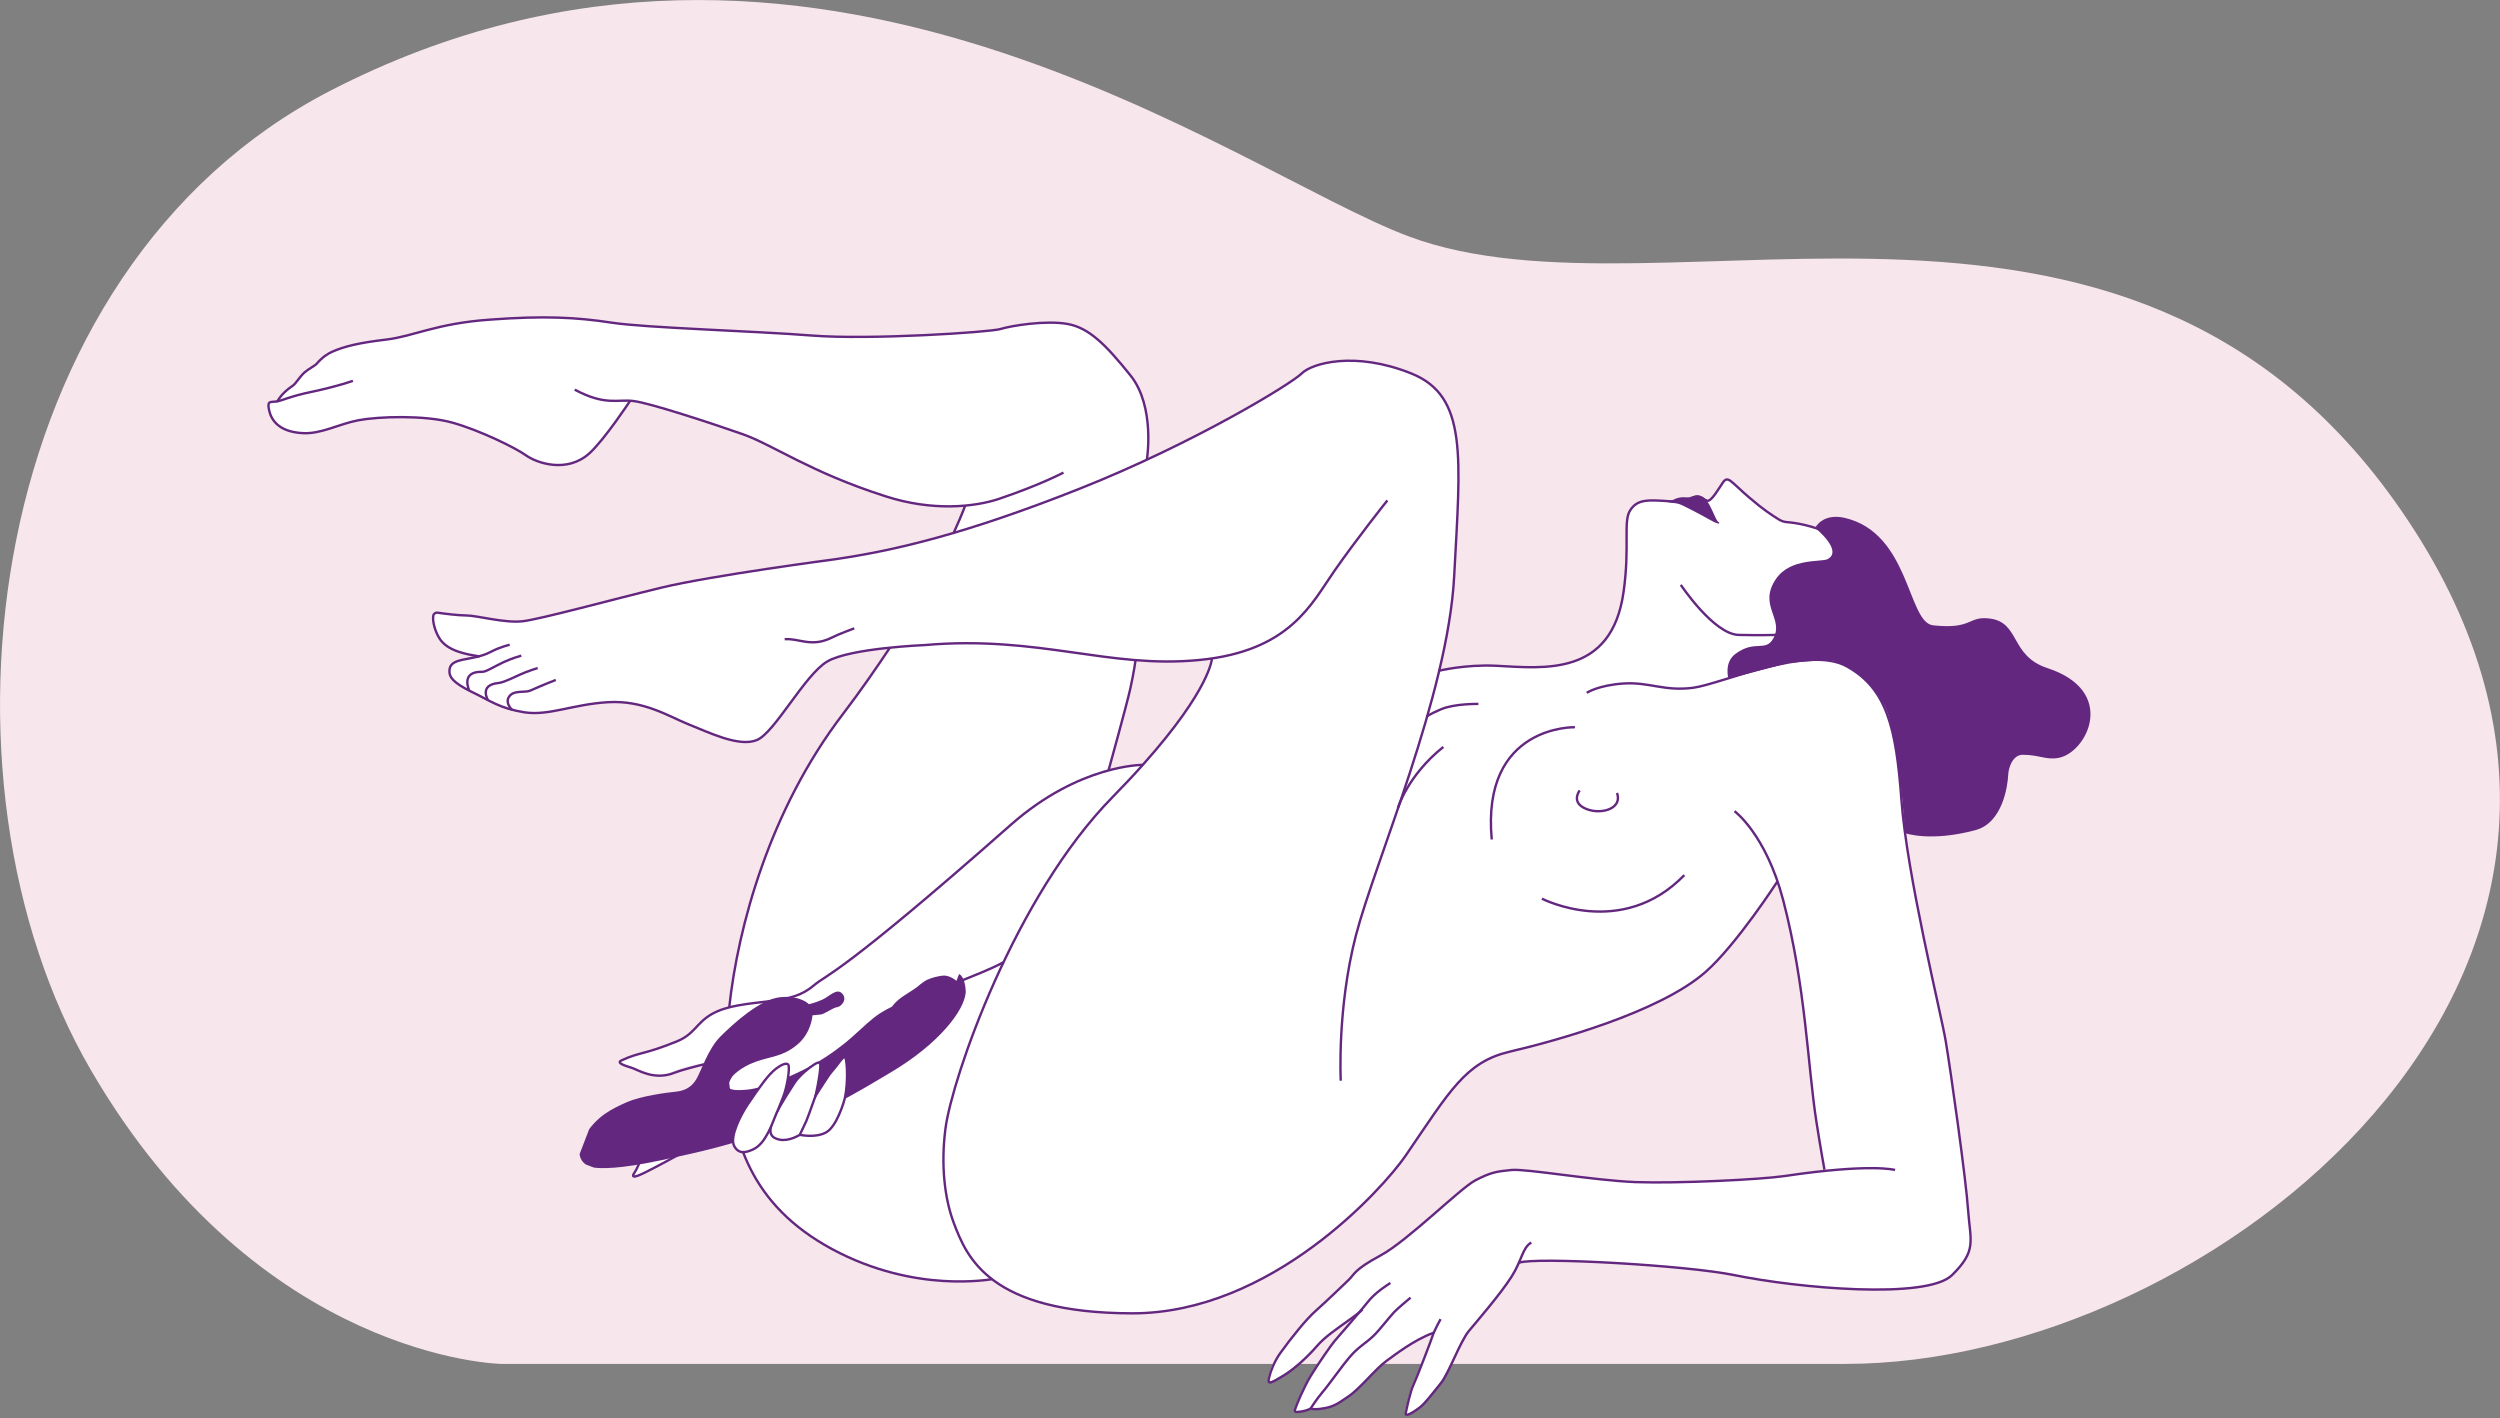 <?xml version="1.0" encoding="UTF-8"?> <svg xmlns="http://www.w3.org/2000/svg" width="1040" height="590" viewBox="0 0 1040 590" fill="none"><rect x="0" y="0" width="1040" height="590" fill="#808080" stroke="none"/> <path d="M767.784 567.385H208.462C208.462 567.385 107.901 565.702 37.75 445.051C-32.401 324.505 -7.864 112.551 137.576 37.657C336.705 -64.901 514.652 71.738 586.062 98.351C693.648 138.533 890.889 43.443 1004.45 220.685C1122.94 405.5 919.516 567.385 767.784 567.385Z" fill="#F7E6EC"></path> <path d="M818.746 503.325C817.907 490.492 811.406 444.525 809.413 432.744C807.421 421.068 793.265 363.951 790.958 332.079C788.756 302.311 784.876 286.217 768.413 276.96C759.185 271.701 743.771 274.646 729.93 278.538L743.037 268.651C751.636 268.861 738.843 263.812 738.843 263.812L785.82 244.983C785.82 244.983 774.18 227.732 762.646 222.263C754.047 218.16 746.497 217.108 743.352 216.898C742.198 216.793 741.15 216.477 740.101 215.846C737.375 214.163 733.809 211.849 727.728 206.695C719.968 200.068 718.919 197.438 716.822 200.278C715.249 202.487 711.789 208.799 710.006 207.957C708.748 207.431 707.28 206.379 706.441 206.379C703.715 206.169 703.19 209.009 695.431 208.378C685.364 207.641 681.275 207.431 678.234 211.954C675.088 216.477 678.129 226.786 675.402 246.035C670.474 281.273 642.372 277.802 622.448 276.75C609.446 276.119 598.54 278.854 598.435 278.854C601.686 265.074 604.098 251.505 604.727 239.303C607.348 189.654 610.494 164.409 586.901 154.942C563.307 145.475 545.481 150.735 541.287 154.942C537.931 158.308 511.611 174.718 476.903 190.811H476.798C476.798 190.811 480.363 168.827 469.982 155.889C459.601 142.951 452.68 136.008 443.767 134.431C434.749 132.853 420.488 135.167 416.084 136.534C411.68 137.902 361.452 141.163 337.544 139.269C313.636 137.376 268.651 136.114 254.18 133.905C239.605 131.696 226.288 130.959 203.743 132.642C181.198 134.22 171.97 139.585 160.436 140.952C148.901 142.32 142.924 143.792 137.996 146.001C136.213 146.843 134.116 148 131.39 151.155C130.97 151.681 128.139 153.154 126.461 154.627C124.574 156.31 122.581 159.571 121.638 160.096C116.604 163.357 115.451 166.408 115.031 166.829H114.717C112.2 167.144 110.942 166.408 111.886 170.615C112.724 174.297 115.556 179.451 125.832 179.977C133.592 180.398 140.722 176.19 149.006 174.612C157.29 173.035 176.479 172.403 187.909 175.559C199.339 178.715 214.334 186.078 218.738 189.234C223.142 192.389 235.725 196.807 245.058 188.392C251.349 182.712 262.045 166.513 262.045 166.513L263.408 166.618C270.014 167.46 296.229 176.085 308.812 180.503C321.396 184.921 337.02 196.386 368.373 206.379C380.537 210.271 391.861 211.007 401.194 210.271L401.509 210.166C401.509 210.166 400.67 212.901 396.79 221.421C377.181 227.206 361.452 230.362 347.191 232.466C347.191 232.466 296.019 239.198 275.152 244.247C254.285 249.296 224.82 257.29 217.375 258.132C209.825 258.973 198.395 255.712 193.991 255.712C190.635 255.712 184.763 254.871 182.037 254.555C181.198 254.45 180.359 254.976 180.254 255.818C179.835 257.921 180.883 262.129 182.771 265.179C186.126 270.649 194.305 271.911 199.548 272.753C193.047 274.541 186.86 274.015 186.965 279.169C187.07 281.484 188.538 283.903 195.983 287.479C204.477 291.582 207.937 294.422 218.109 296.105C228.385 297.788 238.347 292.739 253.027 291.897C267.707 291.056 277.984 297.682 286.268 301.048C294.551 304.415 307.344 310.831 314.789 307.675C322.234 304.625 334.713 280.432 344.15 274.962C349.183 272.017 360.613 270.228 370.051 269.282C364.493 277.907 357.992 287.058 350.547 296.841C320.137 336.602 306.82 385.409 303.255 419.07C300.948 419.911 299.06 420.121 297.068 421.384C290.567 425.17 290.567 426.327 286.163 430.64C283.331 433.375 279.976 433.901 277.984 434.848C272.845 437.267 270.119 436.741 262.674 439.476C262.15 439.686 258.689 440.949 258.27 441.264C256.907 442.316 259.843 443.789 261.521 443.999C264.457 444.315 273.999 450.31 277.145 447.155C278.088 446.208 284.17 443.578 291.825 442.421C297.068 441.685 297.383 441.264 302.311 440.423L302.416 442.106L302.311 444.841C304.199 473.662 311.958 501.011 346.038 519.419C363.444 528.781 380.117 531.936 392.386 532.673C404.13 533.409 412.519 531.936 412.519 531.936L412.204 531.726C422.48 539.825 439.887 546.137 470.821 546.242C528.704 546.347 575.261 494.279 584.594 480.71C603.154 453.571 609.55 441.685 628.006 437.372C646.461 433.06 689.978 421.173 709.272 404.343C722.17 393.088 739.367 366.581 739.367 366.581C740.416 369.421 740.73 370.788 741.674 374.154C751.111 410.339 751.845 442.737 755.515 466.404C757.193 477.028 758.871 486.39 758.871 486.39V486.811C754.047 487.337 748.49 487.968 742.198 488.914C732.132 490.387 697.947 492.07 680.121 491.439C662.295 490.703 635.136 485.864 628.635 486.39C622.134 487.021 619.827 487.442 613.535 490.703C607.244 493.963 585.433 515.843 574.108 521.943C562.783 528.044 563.517 529.622 560.686 532.252C560.686 532.252 551.563 541.088 547.264 544.769C543.069 548.451 537.092 555.919 532.374 562.441C529.857 565.912 528.284 570.014 527.655 572.644C526.816 576.01 528.284 575.063 533.527 572.013C538.351 569.173 544.328 563.388 547.578 559.601C550.829 555.814 555.862 552.448 561.42 548.451C565.195 545.716 566.243 544.664 566.348 544.454C562.363 549.292 556.177 556.34 555.023 557.602C553.66 559.18 548.312 566.859 544.957 572.329C542.23 576.852 539.085 584.004 538.455 586.319C538.351 586.739 538.56 587.16 538.98 587.16C542.44 587.16 544.957 585.793 544.957 585.793C544.957 585.793 546.53 586.213 548.837 585.898C554.394 585.267 555.757 584.11 560.686 580.744C565.614 577.378 572.011 569.173 576.729 565.807C579.98 563.493 587.949 557.181 596.128 554.236L595.604 555.604C594.87 557.918 588.893 573.38 587.635 576.01C586.376 578.64 584.908 585.477 584.489 587.581C584.07 589.685 588.159 586.95 590.361 585.267C592.563 583.584 595.604 579.481 598.96 575.379C602.315 571.382 607.034 557.918 610.809 553.395C614.584 548.872 623.916 538.037 628.425 530.99C629.788 528.886 630.732 526.992 631.466 525.204L631.571 524.889C638.072 522.364 701.408 525.941 721.226 530.043C747.965 535.513 801.339 540.141 811.72 530.043C822.416 519.945 819.69 516.263 818.746 503.325ZM490.954 299.05C485.396 306.308 475.435 318.089 475.435 318.089C475.435 318.089 470.401 318.299 467.046 319.036C463.795 319.772 460.859 320.193 460.859 320.193C460.859 320.193 466.207 303.257 468.619 292.739C471.031 282.22 472.289 274.541 472.289 274.541C472.289 274.541 476.274 275.067 490.01 274.541C503.747 274.015 504.061 273.805 504.061 273.805C504.061 273.805 502.279 284.218 490.954 299.05ZM566.663 544.243L568.76 541.719C568.131 542.35 567.502 543.191 566.663 544.243Z" fill="white"></path> <path d="M785.82 245.299C785.82 245.299 774.181 228.048 762.646 222.578C754.048 218.476 746.498 217.424 743.352 217.213C742.198 217.108 741.15 216.793 740.101 216.161C737.375 214.478 733.705 212.164 727.728 207.01C719.968 200.383 718.92 197.754 716.822 200.594C715.249 202.803 711.789 209.114 710.006 208.272C708.748 207.746 707.28 206.695 706.441 206.589C703.715 206.379 703.191 209.219 695.431 208.588C685.364 207.852 681.275 207.641 678.234 212.164C675.088 216.687 678.129 226.996 675.403 246.245C670.474 281.483 642.372 278.012 622.448 276.96C609.446 276.329 598.54 279.064 598.436 279.064" stroke="#63277F" stroke-miterlimit="10"></path> <path d="M660.092 288.216C660.092 288.216 664.706 285.06 675.506 284.324C686.307 283.692 692.389 287.69 704.343 286.112C716.297 284.534 752.054 268.019 768.412 277.276C784.875 286.533 788.755 302.626 790.957 332.395C793.264 364.267 807.42 421.279 809.412 433.06C811.405 444.841 817.906 490.808 818.745 503.641C819.689 516.474 822.415 520.261 812.034 530.464C801.653 540.667 748.279 535.934 721.54 530.464C701.721 526.361 638.386 522.785 631.885 525.31" stroke="#63277F" stroke-miterlimit="10"></path> <path d="M557.749 449.574C557.749 449.574 556.177 419.595 564.041 389.196C571.906 358.692 602.315 289.373 604.936 239.724C607.558 190.075 610.704 164.83 587.11 155.363C563.517 145.896 545.691 151.156 541.496 155.363C537.302 159.571 496.931 184.29 449.324 203.224C401.613 222.157 372.357 228.995 347.191 232.676C347.191 232.676 296.019 239.408 275.152 244.457C254.285 249.506 224.819 257.606 217.374 258.447C209.824 259.289 198.395 256.028 193.991 256.028C190.635 256.028 184.763 255.292 182.037 254.871C181.198 254.766 180.359 255.292 180.254 256.133C179.834 258.237 180.883 262.445 182.771 265.495C186.126 270.965 194.305 272.227 199.548 273.069" stroke="#63277F" stroke-miterlimit="10"></path> <path d="M577.148 208.167C577.148 208.167 564.46 224.051 555.022 237.62C545.585 251.189 536.567 270.86 499.027 274.541C461.592 278.328 432.232 264.233 384.835 268.335C384.835 268.335 353.587 269.597 344.149 275.172C334.712 280.747 322.234 304.941 314.789 307.886C307.343 310.936 294.551 304.52 286.267 301.259C277.983 297.893 267.706 291.266 253.026 292.108C238.346 292.949 228.384 297.893 218.108 296.315C207.831 294.632 204.476 291.792 195.982 287.69C188.537 284.008 186.964 281.694 186.964 279.38C186.755 272.963 196.192 275.383 204.161 271.175C208.146 269.071 212.026 268.23 212.026 268.23" stroke="#63277F" stroke-miterlimit="10"></path> <path d="M504.166 273.91C504.166 273.91 503.747 286.322 475.854 317.668C472.079 321.981 467.675 326.609 462.852 331.553C421.956 373.208 396.161 448.312 393.33 469.35C391.337 484.497 392.91 498.487 396.79 508.795C402.138 522.89 411.47 546.242 470.926 546.347C528.809 546.453 575.366 494.384 584.699 480.815C603.259 453.677 609.655 441.79 628.111 437.478C646.566 433.165 690.083 421.279 709.377 404.449C722.275 393.193 739.472 366.581 739.472 366.581" stroke="#63277F" stroke-miterlimit="10"></path> <path d="M283.855 457.884C283.855 457.884 272.321 469.98 270.538 472.821C268.756 475.661 266.239 484.496 263.932 487.862C261.73 491.018 266.554 488.599 268.336 487.757C272.426 485.759 282.387 480.394 285.953 478.29C305.037 466.825 316.257 465.142 316.257 465.142L283.855 457.884Z" fill="white"></path> <path d="M283.855 457.884C283.855 457.884 272.321 469.98 270.538 472.821C268.756 475.661 266.239 484.496 263.932 487.862C261.73 491.018 266.554 488.599 268.336 487.757C272.426 485.759 282.387 480.394 285.953 478.29C305.037 466.825 316.257 465.142 316.257 465.142L283.855 457.884Z" stroke="#63277F" stroke-miterlimit="10"></path> <path d="M475.436 318.194C475.436 318.194 449.116 317.878 420.489 343.124C349.709 405.605 343.836 405.395 338.698 409.813C333.56 414.231 328.212 415.493 319.719 416.545C311.225 417.597 302.417 418.228 296.02 421.91C289.519 425.696 288.995 430.219 281.445 433.27C267.394 438.95 266.45 437.477 258.481 441.159C256.488 442.106 259.319 443.158 262.78 444.209C265.506 445.051 272.217 449.679 280.711 446.208C285.115 444.42 304.095 439.897 308.079 439.581C312.064 439.16 318.67 436.846 325.486 432.428" stroke="#63277F" stroke-miterlimit="10"></path> <path d="M461.174 320.403C461.174 320.403 468.619 293.58 470.192 286.532C471.765 279.485 472.394 274.541 472.394 274.541" stroke="#63277F" stroke-miterlimit="10"></path> <path d="M477.112 191.127C477.112 191.127 480.677 169.143 470.296 156.204C459.915 143.266 452.994 136.324 443.976 134.746C434.958 133.168 420.697 135.482 416.293 136.85C411.889 138.217 361.661 141.478 337.753 139.585C313.845 137.691 268.86 136.429 254.389 134.22C239.919 132.011 226.497 131.275 203.952 132.958C181.407 134.536 172.179 139.9 160.645 141.268C149.11 142.635 143.238 144.108 138.205 146.317C136.422 147.158 134.325 148.315 131.598 151.471C131.179 151.997 128.348 153.469 126.67 154.942C124.782 156.625 122.79 159.886 121.846 160.412C116.813 163.778 115.66 166.723 115.24 167.144" stroke="#63277F" stroke-miterlimit="10"></path> <path d="M302.416 445.051C304.303 473.872 312.063 501.221 346.143 519.629C363.549 528.991 380.222 532.147 392.491 532.883C404.235 533.619 412.624 532.147 412.624 532.147" stroke="#63277F" stroke-miterlimit="10"></path> <path d="M370.155 269.492C364.493 278.012 358.096 287.269 350.651 297.051C320.242 336.813 307.029 385.304 303.359 419.07" stroke="#63277F" stroke-miterlimit="10"></path> <path d="M401.508 210.271C401.508 210.271 400.669 213.006 396.789 221.526" stroke="#63277F" stroke-miterlimit="10"></path> <path d="M442.403 196.596C442.403 196.596 432.966 201.645 415.559 207.536C405.493 210.902 387.981 212.795 368.477 206.484C337.124 196.491 321.5 185.026 308.917 180.608C296.334 176.19 270.119 167.565 263.512 166.828C256.906 165.987 251.873 168.932 239.08 162.095" stroke="#63277F" stroke-miterlimit="10"></path> <path d="M262.15 166.723C262.15 166.723 251.455 182.922 245.163 188.603C235.831 197.018 223.247 192.6 218.843 189.444C214.439 186.288 199.444 178.925 188.014 175.77C176.585 172.614 157.395 173.245 149.111 174.823C140.828 176.401 133.697 180.608 125.937 180.187C115.766 179.662 112.83 174.507 111.991 170.826C111.047 166.618 112.306 167.355 114.822 167.039C117.863 166.618 119.751 165.04 130.446 162.831C133.068 162.306 141.562 160.307 146.805 158.414" stroke="#63277F" stroke-miterlimit="10"></path> <path d="M699.205 243.3C699.205 243.3 712.942 263.917 723.323 264.128C731.921 264.338 738.947 264.128 738.947 264.128" stroke="#63277F" stroke-miterlimit="10"></path> <path d="M655.165 302.521C655.165 302.521 616.157 301.469 620.562 349.224" stroke="#63277F" stroke-miterlimit="10"></path> <path d="M641.428 373.839C641.428 373.839 674.564 390.984 700.674 364.056" stroke="#63277F" stroke-miterlimit="10"></path> <path d="M615.003 292.844C615.003 292.844 605.146 292.634 599.483 295.053C593.821 297.472 593.611 298.103 593.611 298.103" stroke="#63277F" stroke-miterlimit="10"></path> <path d="M721.541 337.443C721.541 337.443 734.544 346.91 741.779 374.364C751.216 410.549 751.95 442.947 755.62 466.614C757.298 477.343 758.976 486.6 758.976 486.6" stroke="#63277F" stroke-miterlimit="10"></path> <path d="M788.336 486.705C788.336 486.705 778.374 483.865 742.407 489.23C732.341 490.702 698.156 492.385 680.33 491.754C662.504 491.018 635.345 486.179 628.844 486.705C622.343 487.336 620.036 487.757 613.744 491.018C607.452 494.279 585.642 516.158 574.317 522.259C562.992 528.36 563.726 529.938 560.895 532.567C560.895 532.567 551.772 541.403 547.578 545.085C543.383 548.766 537.406 556.235 532.687 562.756C530.171 566.228 528.598 570.33 527.969 572.96C527.13 576.326 528.598 575.484 533.841 572.328C538.664 569.488 544.641 563.703 547.892 559.916C551.143 556.129 556.176 552.763 561.734 548.766C566.138 545.611 566.767 544.769 566.767 544.769" stroke="#63277F" stroke-miterlimit="10"></path> <path d="M578.407 533.725C577.568 534.251 571.906 537.722 568.76 541.929C565.509 546.032 556.596 556.235 555.233 557.813C553.87 559.39 548.522 567.069 545.166 572.539C542.44 577.062 539.399 584.215 538.665 586.529C538.56 586.95 538.77 587.37 539.189 587.37C542.65 587.37 545.166 586.003 545.166 586.003C545.166 586.003 546.739 586.424 549.046 586.108C554.604 585.372 555.967 584.32 560.895 580.954C565.824 577.693 572.22 569.383 576.939 566.017C580.19 563.703 588.159 557.392 596.338 554.447" stroke="#63277F" stroke-miterlimit="10"></path> <path d="M599.274 548.766C599.274 548.766 596.653 553.5 595.919 555.814C595.185 558.128 589.208 573.591 587.949 576.221C586.691 578.85 585.223 585.688 584.804 587.791C584.384 589.895 588.474 587.16 590.676 585.477C592.878 583.794 595.919 579.692 599.274 575.589C602.63 571.592 607.348 558.128 611.123 553.605C614.898 549.082 624.231 538.248 628.74 531.2C633.249 524.153 633.249 519.103 637.024 516.895" stroke="#63277F" stroke-miterlimit="10"></path> <path d="M695.221 208.167C696.165 208.167 697.528 206.484 701.722 206.905C703.61 207.115 704.868 205.432 707.49 206.274C711.579 207.641 713.362 216.793 715.144 217.319C715.249 217.319 715.878 218.686 712.313 216.793C707.804 214.373 706.965 213.742 699.73 210.166C698.367 209.535 697.318 209.324 695.745 209.219C692.075 208.798 694.172 208.167 695.221 208.167Z" fill="#63277F"></path> <path d="M216.851 272.753C216.851 272.753 213.286 273.7 209.406 275.488C205.212 277.486 202.066 279.59 200.493 279.485C191.475 279.275 195.145 287.059 195.145 287.059" stroke="#63277F" stroke-miterlimit="10"></path> <g clip-path="url(#clip0_535_920)"> <path d="M398.974 405.198C400.389 405.741 401.697 408.679 401.754 412.761C401.16 420.653 390.229 434.319 371.243 445.704C352.257 457.09 342.899 462.429 323.148 469.461C303.397 476.493 292.732 478.894 275.047 482.66C257.363 486.426 250.179 486.103 247.076 485.724C243.974 485.345 237.877 482.192 243.096 472.829C248.043 464.173 254.898 461.121 260.774 458.505C266.65 455.889 277.752 454.468 281.126 454.139C284.499 453.811 287.437 452.503 289.504 449.236C291.57 445.97 294.394 436.499 299.67 431.217C304.945 425.935 316.205 415.642 324.639 414.821C333.074 413.999 336.505 417.752 336.505 417.752C336.505 417.752 339.171 417.152 342.109 415.844C345.047 414.536 348.093 410.834 350.38 413.336C352.667 415.838 349.894 418.833 348.207 418.997C346.52 419.161 343.038 421.885 341.351 422.049C339.664 422.213 337.977 422.377 337.977 422.377C337.977 422.377 337.655 429.561 331.672 434.572C325.688 439.582 320.899 439.367 314.315 441.711C307.732 444.055 304.686 447.758 304.686 447.758C304.686 447.758 302.892 450.317 303.056 452.004C303.22 453.691 307.302 453.634 310.676 453.305C314.05 452.977 319.383 451.776 330.155 446.981C340.928 442.185 347.891 436.739 351.372 434.016C354.853 431.292 360.129 426.01 363.61 423.287C367.092 420.564 371.009 418.82 371.009 418.82C371.009 418.82 372.804 416.261 376.013 414.246C379.223 412.23 381.453 410.651 381.453 410.651C381.453 410.651 383.955 408.364 385.914 407.492C387.873 406.62 390.539 406.019 392.226 405.855C393.913 405.691 396.036 406.506 397.887 408.029L398.974 405.198Z" fill="#63277F"></path> </g> <path d="M223.665 277.907C223.665 277.907 219.576 279.169 216.535 280.537C214.543 281.378 209.929 283.798 207.517 284.113C199.023 284.85 203.008 291.266 203.008 291.266" stroke="#63277F" stroke-miterlimit="10"></path> <path d="M231.217 282.851C231.217 282.851 226.289 284.744 220.626 287.269C218.529 288.216 214.544 287.164 212.447 289.057C209.301 291.897 213.076 295.368 213.076 295.368" stroke="#63277F" stroke-miterlimit="10"></path> <path d="M355.371 261.393C355.371 261.393 348.765 263.812 345.934 265.284C337.44 269.492 332.302 265.39 326.43 265.916" stroke="#63277F" stroke-miterlimit="10"></path> <path d="M586.795 539.826C586.795 539.826 581.343 544.349 579.98 545.821C577.253 548.767 574.107 553.079 571.381 555.709C568.235 558.76 565.299 560.127 561.734 564.229C557.854 568.752 552.716 576.221 550.304 578.956C547.787 581.901 545.166 586.003 545.166 586.003" stroke="#63277F" stroke-miterlimit="10"></path> <path d="M856.495 315.249C851.357 316.301 848.316 313.987 841.5 313.987C837.096 313.987 835.523 319.667 835.418 322.297C835.208 326.714 833.216 342.282 821.786 345.333C803.016 350.382 792.531 346.595 792.531 346.595C792.531 346.595 789.804 303.994 783.827 293.265C777.955 282.535 771.768 278.959 768.413 277.486C765.057 276.014 764.533 274.646 760.548 274.646C756.564 274.646 743.98 275.803 743.98 275.803L719.024 282.325C719.024 282.325 717.031 275.488 722.065 271.911C730.139 266.021 734.438 271.386 737.689 265.6C742.303 257.29 731.187 251.926 738.842 240.776C744.924 231.94 757.927 233.939 760.339 232.571C766.84 228.995 755.096 219.633 755.096 219.633C755.096 219.633 758.032 213.322 767.364 215.425C794.628 221.737 793.474 258.973 804.17 260.13C820.633 261.919 818.536 256.238 827.554 257.29C840.451 258.763 836.047 272.753 851.671 277.907C881.032 287.479 868.239 312.935 856.495 315.249Z" fill="#63277F"></path> <path d="M657.156 328.818C657.156 328.818 653.696 333.236 658.729 335.971C664.811 339.337 675.192 336.918 672.675 329.87" stroke="#63277F" stroke-miterlimit="10"></path> <path d="M581.553 336.076C581.553 336.076 585.537 322.612 600.427 310.726" stroke="#63277F" stroke-miterlimit="10"></path> <path d="M324.227 474.083C328.316 474.924 332.721 472.084 332.721 472.084C332.721 472.084 339.327 473.557 343.731 471.032C348.03 468.613 351.071 458.62 351.49 456.621C352.12 453.887 352.539 448.838 352.329 444.735C352.12 441.79 352.015 440.107 351.386 439.686C351.071 439.476 350.022 440.633 348.554 442.631C345.723 446.313 345.828 445.682 343.731 448.943C342.158 451.257 339.327 455.78 339.327 455.78C339.327 455.78 341.004 447.996 341.214 444.42C341.424 442 341.004 441.369 338.698 442.842C336.81 443.999 332.511 447.365 330.414 450.626C320.557 465.878 317.201 472.61 324.227 474.083Z" fill="white"></path> <path d="M324.227 474.083C328.316 474.924 332.721 472.084 332.721 472.084C332.721 472.084 339.327 473.557 343.731 471.032C348.03 468.613 351.071 458.62 351.49 456.621C352.12 453.887 352.539 448.838 352.329 444.735C352.12 441.79 352.015 440.107 351.386 439.686C351.071 439.476 350.022 440.633 348.554 442.631C345.723 446.313 345.828 445.682 343.731 448.943C342.158 451.257 339.327 455.78 339.327 455.78C339.327 455.78 341.004 447.996 341.214 444.42C341.424 442 341.004 441.369 338.698 442.842C336.81 443.999 332.511 447.365 330.414 450.626C320.557 465.878 317.201 472.61 324.227 474.083Z" stroke="#63277F" stroke-miterlimit="10"></path> <path d="M313.217 478.185C310.176 479.553 307.345 480.184 305.457 476.818C303.36 473.031 308.184 463.774 310.91 459.672C316.467 451.467 319.718 446.944 322.759 444.63C325.8 442.316 327.583 442.106 328.002 443.052C328.631 444.735 327.373 452.414 325.8 456.306C324.856 458.515 323.913 461.25 323.074 462.933C321.291 467.14 318.67 475.766 313.217 478.185Z" fill="white"></path> <path d="M313.217 478.185C310.176 479.553 307.345 480.184 305.457 476.818C303.36 473.031 308.184 463.774 310.91 459.672C316.467 451.467 319.718 446.944 322.759 444.63C325.8 442.316 327.583 442.106 328.002 443.052C328.631 444.735 327.373 452.414 325.8 456.306C324.856 458.515 323.913 461.25 323.074 462.933C321.291 467.14 318.67 475.766 313.217 478.185Z" stroke="#63277F" stroke-miterlimit="10"></path> <path d="M364.492 430.535C364.492 430.535 379.173 416.545 399.515 408.13C404.549 406.026 411.574 403.502 417.551 400.241" stroke="#63277F" stroke-miterlimit="10"></path> <path d="M346.248 452.835C346.248 452.835 343.312 463.249 342.263 465.773C341.215 468.298 339.852 471.664 339.852 471.664" fill="white"></path> <path d="M340.061 453.571C340.061 453.571 336.496 463.775 335.447 466.299C334.294 468.824 332.721 472.084 332.721 472.084" stroke="#63277F" stroke-miterlimit="10"></path> <defs> <clipPath id="clip0_535_920"> <rect width="126.587" height="129.619" fill="white" transform="translate(286.458 362) rotate(21.003)"></rect> </clipPath> </defs> </svg> 